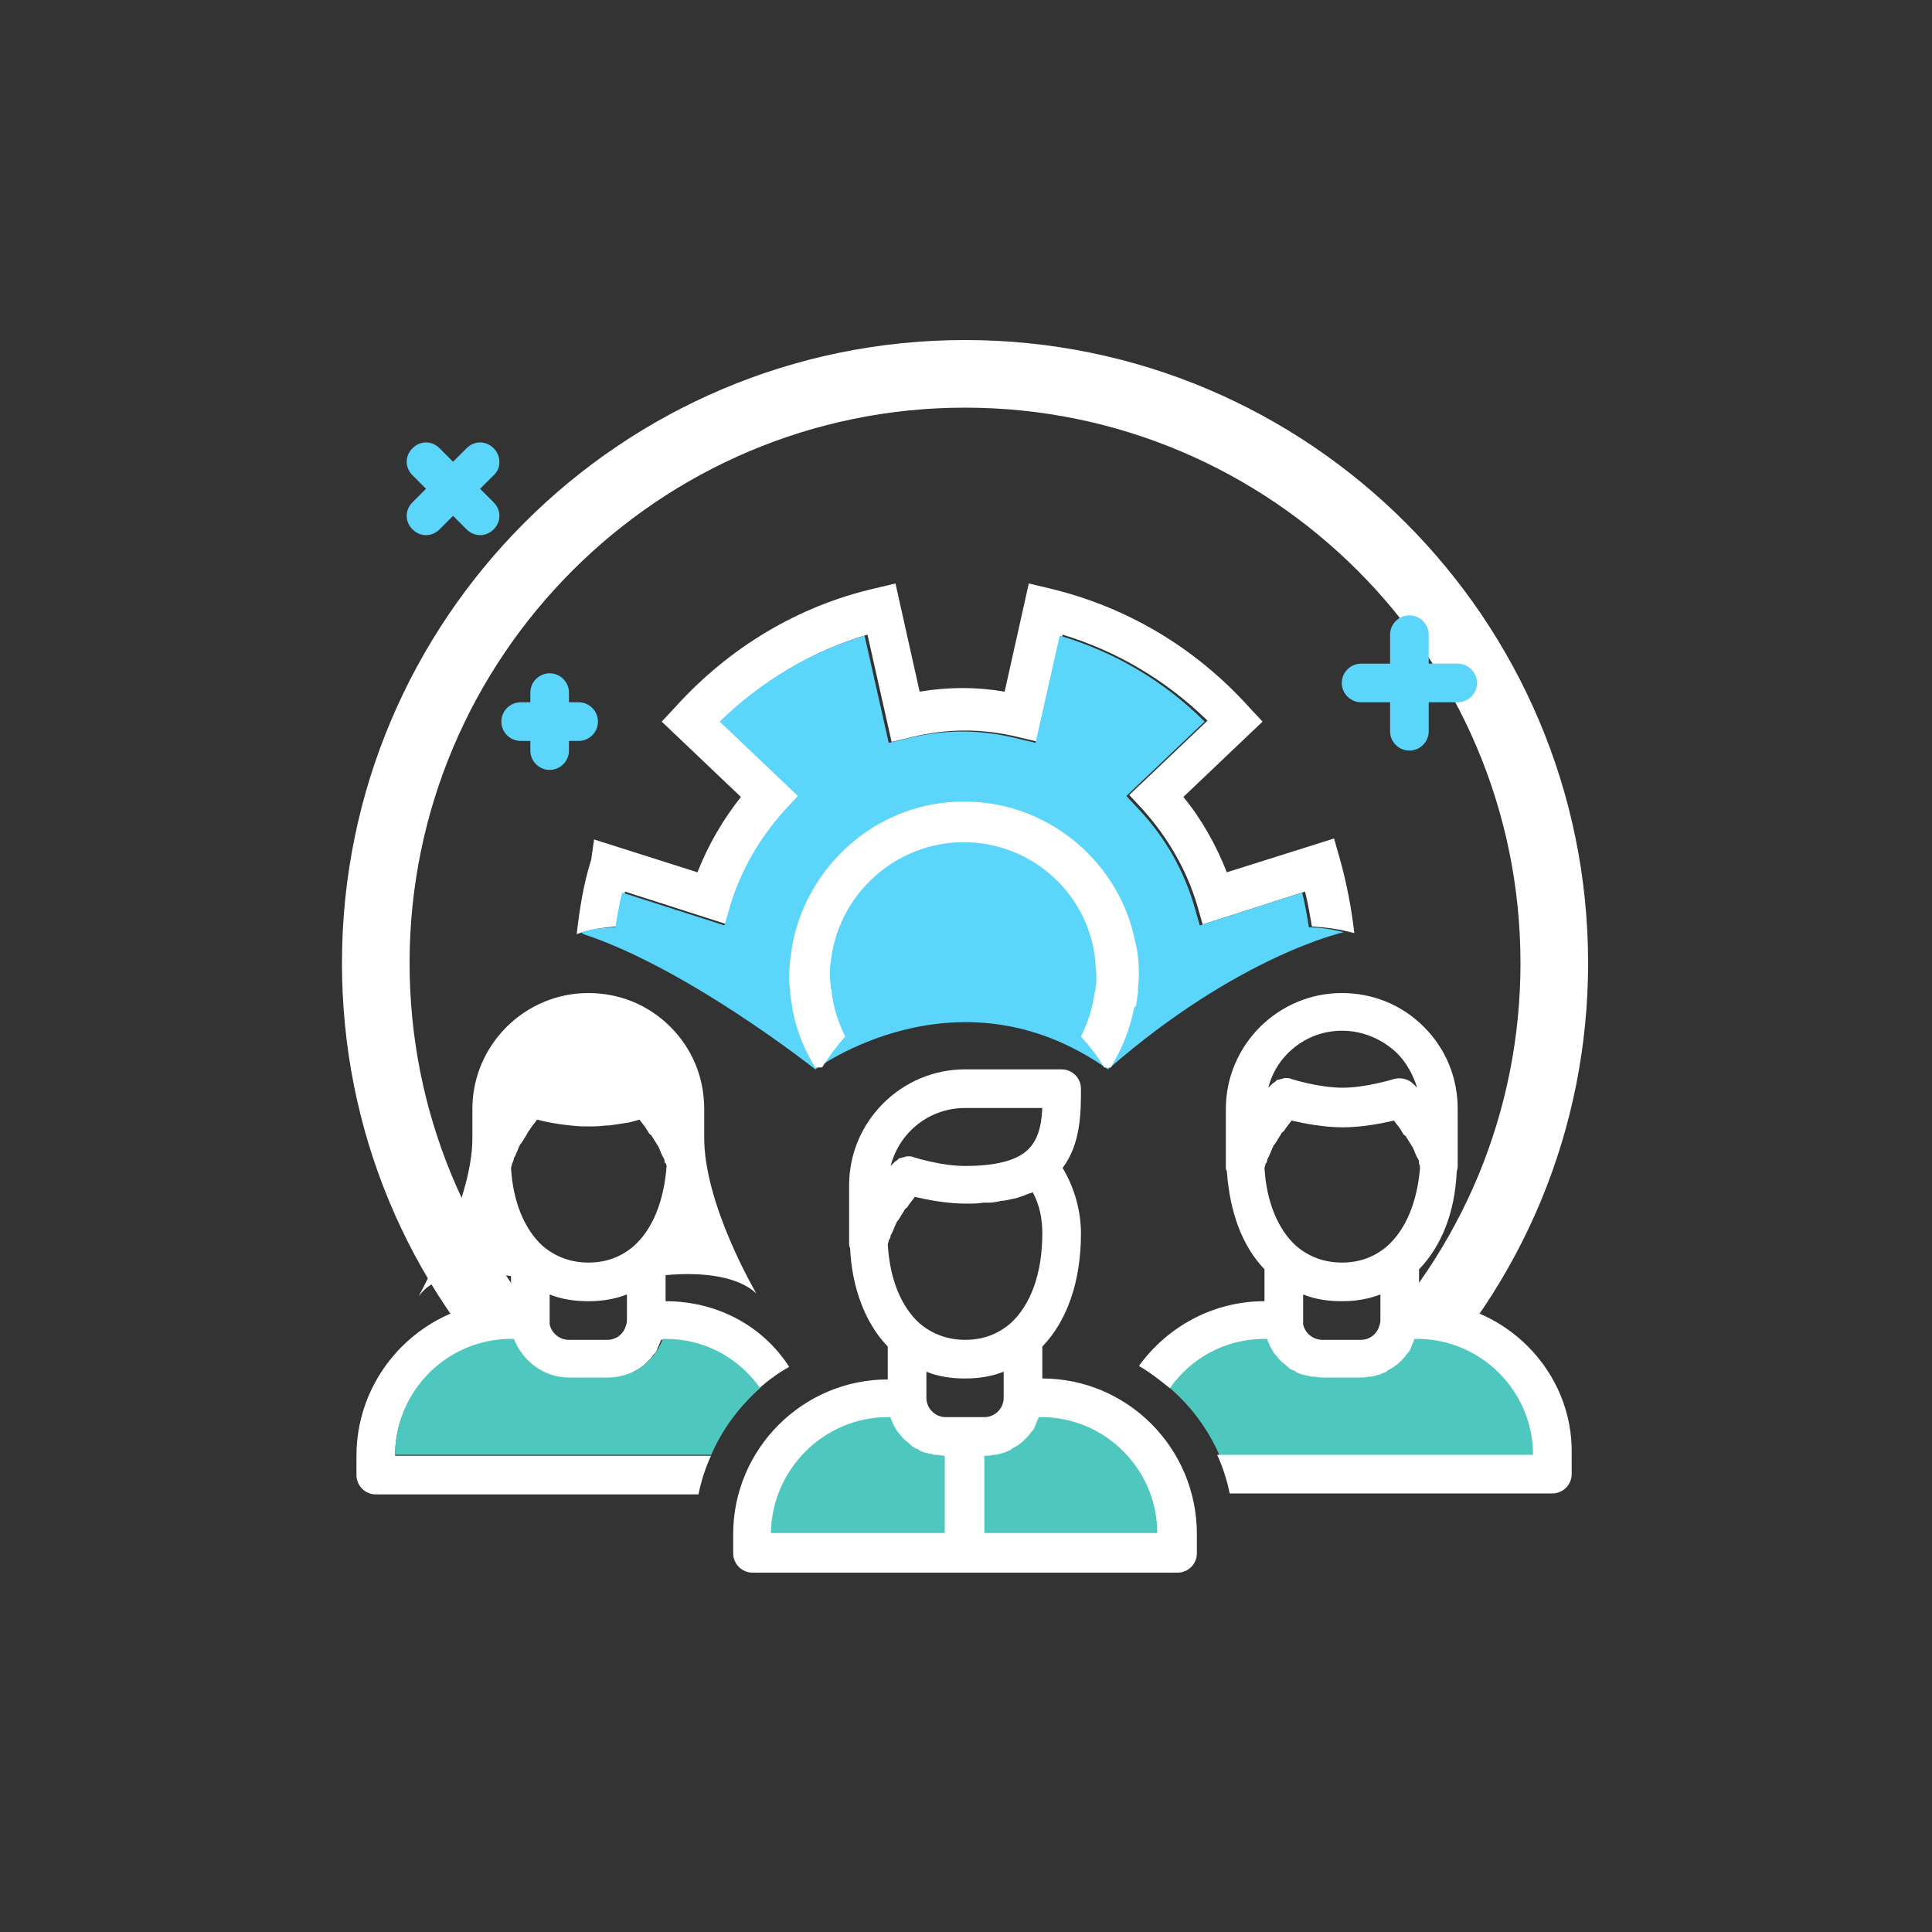 <?xml version="1.0" encoding="utf-8"?>
<!-- Generator: Adobe Illustrator 27.3.1, SVG Export Plug-In . SVG Version: 6.00 Build 0)  -->
<svg version="1.1" id="レイヤー_1" xmlns="http://www.w3.org/2000/svg" xmlns:xlink="http://www.w3.org/1999/xlink" x="0px"
	 y="0px" width="200px" height="200px" viewBox="0 0 200 200" style="enable-background:new 0 0 200 200;" xml:space="preserve">
<rect x="0" y="0" width="200" height="200" fill="#333333" stroke="none"/>
<style type="text/css">
	.st0{fill:#FFFFFF;}
	.st1{fill:#5CD5FB;}
	.st2{fill:#4EC7BE;}
	.st3{display:none;fill:#818181;}
</style>
<path class="st0" d="M99.9,35.2c-35.6,0-64.5,28.9-64.5,64.5c0,17.2,6.7,33.3,18.9,45.5l1.1,1.1l4.9-4.9l-1.1-1.1
	C48.4,129.4,42.4,115,42.4,99.7c0-31.7,25.8-57.5,57.5-57.5s57.5,25.8,57.5,57.5c0,15.3-6,29.7-16.8,40.6l-1.1,1.1l4.9,4.9l1.1-1.1
	c12.2-12.2,18.9-28.4,18.9-45.5C164.4,64.1,135.5,35.2,99.9,35.2z"/>
<path class="st1" d="M150.9,68.7h-3v-3c0-1.1-0.9-2-2-2c-1.1,0-2,0.9-2,2v3h-3c-1.1,0-2,0.9-2,2c0,1.1,0.9,2,2,2h3v3
	c0,1.1,0.9,2,2,2c1.1,0,2-0.9,2-2v-3h3c1.1,0,2-0.9,2-2C152.9,69.6,152,68.7,150.9,68.7z"/>
<path class="st1" d="M51.1,46.4c-0.8-0.8-2-0.8-2.8,0l-1.4,1.4l-1.4-1.4c-0.8-0.8-2-0.8-2.8,0c-0.8,0.8-0.8,2,0,2.8l1.4,1.4
	l-1.4,1.4c-0.8,0.8-0.8,2,0,2.8c0.8,0.8,2,0.8,2.8,0l1.4-1.4l1.4,1.4c0.8,0.8,2,0.8,2.8,0c0.8-0.8,0.8-2,0-2.8l-1.4-1.4l1.4-1.4
	C51.9,48.5,51.9,47.2,51.1,46.4z"/>
<path class="st1" d="M59.9,72.7h-1v-1c0-1.1-0.9-2-2-2s-2,0.9-2,2v1h-1c-1.1,0-2,0.9-2,2c0,1.1,0.9,2,2,2h1v1c0,1.1,0.9,2,2,2
	s2-0.9,2-2v-1h1c1.1,0,2-0.9,2-2C61.9,73.6,61,72.7,59.9,72.7z"/>
<g>
	<path class="st2" d="M146.9,136.7h-2c0,2.2-1.8,4-4,4h-4c-2.2,0-4-1.8-4-4h-2c-4.7,0-8.8,2.3-11.3,5.8c3.5,2.5,6.1,6,7.4,10.2h33.9
		v-2C160.9,142.9,154.6,136.7,146.9,136.7z"/>
	<path class="st0" d="M146.9,134.7v-3.3c2.3-2.4,3.7-5.8,3.9-10.1c0-0.1,0.1-0.3,0.1-0.5v-1.1v-4.9c0-3.2-1.2-6.2-3.5-8.5
		c-2.3-2.3-5.3-3.5-8.5-3.5c-6.6,0-12,5.4-12,12v4.9v1.1c0,0.2,0,0.3,0.1,0.4c0.3,4.3,1.6,7.8,3.9,10.2v3.3c-5.4,0-10.1,2.7-13,6.7
		c1.2,0.7,2.2,1.5,3.2,2.3c2.2-3.1,5.7-5.1,9.8-5.1h0.3c0,0,0,0.1,0,0.1c0.1,0.2,0.2,0.5,0.3,0.7c0,0,0,0,0,0
		c0.1,0.2,0.3,0.5,0.4,0.7c0,0,0.1,0.1,0.1,0.1c0.2,0.2,0.3,0.4,0.5,0.6c0,0,0,0,0.1,0.1c0.2,0.2,0.4,0.3,0.6,0.5
		c0,0,0.1,0.1,0.1,0.1c0.2,0.2,0.4,0.3,0.7,0.4c0,0,0.1,0,0.1,0.1c0.2,0.1,0.4,0.2,0.7,0.3c0,0,0.1,0,0.1,0c0.3,0.1,0.5,0.1,0.8,0.2
		c0.1,0,0.1,0,0.2,0c0.3,0,0.6,0.1,0.9,0.1h4c0.3,0,0.6,0,0.9-0.1c0.1,0,0.1,0,0.2,0c0.3,0,0.5-0.1,0.8-0.2c0,0,0.1,0,0.1,0
		c0.2-0.1,0.5-0.2,0.7-0.3c0,0,0.1,0,0.1-0.1c0.2-0.1,0.5-0.3,0.7-0.4c0,0,0.1-0.1,0.1-0.1c0.2-0.1,0.4-0.3,0.6-0.5
		c0,0,0.1,0,0.1-0.1c0.2-0.2,0.4-0.4,0.5-0.6c0,0,0.1-0.1,0.1-0.1c0.2-0.2,0.3-0.4,0.4-0.7c0,0,0,0,0,0c0.1-0.2,0.2-0.5,0.3-0.7
		c0,0,0-0.1,0-0.1h0.3c6.6,0,12,5.4,12,12h-32.7c0.6,1.3,1,2.6,1.3,4h33.4c1.1,0,2-0.9,2-2v-2C162.9,141.9,155.7,134.7,146.9,134.7z
		 M138.9,106.7c2.1,0,4.1,0.8,5.7,2.3c1,1,1.7,2.3,2.1,3.6c-0.1-0.1-0.3-0.3-0.4-0.4c-0.5-0.5-1.3-0.7-2-0.5c0,0-2.9,0.9-5.3,0.9
		c-2.5,0-5.3-0.9-5.3-0.9c-0.2-0.1-0.4-0.1-0.6-0.1c0,0,0,0,0,0c-0.1,0-0.3,0-0.4,0.1c0,0-0.1,0-0.1,0c-0.1,0-0.2,0.1-0.4,0.1
		c0,0-0.1,0-0.1,0.1c-0.1,0.1-0.3,0.2-0.4,0.3c-0.1,0.1-0.3,0.3-0.4,0.4C132.1,109.3,135.2,106.7,138.9,106.7z M142.9,136.7
		c0,0.3-0.1,0.5-0.2,0.8c-0.3,0.7-1,1.2-1.8,1.2h-4c-1,0-1.8-0.7-2-1.6c0-0.1,0-0.3,0-0.4V134c0,0,0,0,0,0c1.2,0.5,2.6,0.7,4,0.7
		c1.4,0,2.7-0.2,4-0.7c0,0,0,0,0,0V136.7z M143.6,129c-1.3,1.1-2.8,1.7-4.7,1.7c-1.8,0-3.4-0.6-4.7-1.7c-1.9-1.7-3.1-4.6-3.3-8.1
		c0-0.1,0.1-0.2,0.1-0.4c0,0,0-0.1,0.1-0.1c0-0.1,0.1-0.2,0.1-0.4c0-0.1,0.1-0.1,0.1-0.2c0.1-0.1,0.1-0.3,0.2-0.4
		c0-0.1,0.1-0.2,0.1-0.3c0.1-0.1,0.1-0.3,0.2-0.4c0-0.1,0.1-0.2,0.2-0.3c0.1-0.2,0.2-0.3,0.3-0.5c0.1-0.1,0.1-0.2,0.2-0.3
		c0.1-0.2,0.2-0.4,0.4-0.5c0.1-0.1,0.1-0.2,0.2-0.3c0.2-0.3,0.4-0.5,0.6-0.8c1.3,0.3,3.3,0.7,5.3,0.7c2,0,4-0.4,5.3-0.7
		c0.2,0.3,0.4,0.5,0.6,0.8c0.1,0.1,0.1,0.2,0.2,0.3c0.1,0.2,0.2,0.4,0.4,0.5c0.1,0.1,0.1,0.2,0.2,0.3c0.1,0.2,0.2,0.3,0.3,0.5
		c0.1,0.1,0.1,0.2,0.2,0.3c0.1,0.1,0.1,0.3,0.2,0.4c0,0.1,0.1,0.2,0.1,0.3c0.1,0.1,0.1,0.3,0.2,0.4c0,0.1,0.1,0.1,0.1,0.2
		c0.1,0.1,0.1,0.3,0.1,0.4c0,0,0,0.1,0,0.1c0.1,0.1,0.1,0.3,0.1,0.4C146.7,124.5,145.5,127.3,143.6,129z"/>
</g>
<g>
	<path class="st2" d="M121.9,158.7v2h-44v-2c0-7.7,6.3-14,14-14h2c0,2.2,1.8,4,4,4h4c2.2,0,4-1.8,4-4h2
		C115.6,144.7,121.9,150.9,121.9,158.7z"/>
	<path class="st0" d="M107.9,142.7v-3.3c2.6-2.7,4-6.8,4-11.7c0-2.4-0.7-4.8-1.9-6.8c1.9-2.5,1.9-5.8,1.9-8.2c0-1.1-0.9-2-2-2h-10
		c-6.6,0-12,5.4-12,12v5v1c0,0.2,0,0.3,0.1,0.5c0.2,4.2,1.6,7.8,3.9,10.2v3.4c-8.8,0-16,7.2-16,16v2c0,1.1,0.9,2,2,2h44
		c1.1,0,2-0.9,2-2v-2C123.9,149.9,116.7,142.7,107.9,142.7z M97.9,146.7c-1.1,0-2-0.9-2-2V142c0,0,0,0,0,0c1.2,0.5,2.6,0.7,4,0.7
		c1.4,0,2.7-0.2,4-0.7c0,0,0,0,0,0v2.7c0,1.1-0.9,2-2,2H97.9z M104.6,137c-1.3,1.1-2.8,1.7-4.7,1.7c-1.8,0-3.4-0.6-4.7-1.7l0,0
		c-1.9-1.7-3.1-4.6-3.3-8.2l0,0c0,0,0,0,0,0c0-0.1,0.1-0.2,0.1-0.4c0,0,0-0.1,0.1-0.1c0-0.1,0.1-0.2,0.1-0.4c0-0.1,0.1-0.1,0.1-0.2
		c0.1-0.1,0.1-0.3,0.2-0.4c0-0.1,0.1-0.2,0.1-0.3c0.1-0.1,0.1-0.3,0.2-0.4c0-0.1,0.1-0.2,0.2-0.3c0.1-0.2,0.2-0.3,0.3-0.5
		c0.1-0.1,0.1-0.2,0.2-0.3c0.1-0.2,0.2-0.4,0.4-0.5c0.1-0.1,0.1-0.2,0.2-0.3c0.2-0.3,0.4-0.5,0.6-0.8c1.3,0.3,3.3,0.7,5.3,0.7
		c0.6,0,1.2,0,1.8-0.1c0.2,0,0.3,0,0.5,0c0.5,0,1-0.1,1.4-0.2c0.1,0,0.1,0,0.2,0c0.5-0.1,1-0.2,1.4-0.3c0.1,0,0.2-0.1,0.3-0.1
		c0.4-0.1,0.7-0.3,1.1-0.4c0.1,0,0.1,0,0.2-0.1c0.7,1.3,1,2.7,1,4.3C107.9,131.8,106.7,135.1,104.6,137z M99.9,114.7h8
		c-0.1,2-0.5,3.5-1.7,4.5c-1.2,1-3.3,1.5-6.3,1.5c-2.5,0-5.3-0.9-5.3-0.9c-0.2-0.1-0.4-0.1-0.6-0.1c0,0,0,0,0,0
		c-0.1,0-0.3,0-0.4,0.1c0,0-0.1,0-0.1,0c-0.1,0-0.2,0.1-0.4,0.1c0,0-0.1,0-0.1,0.1c-0.1,0.1-0.3,0.2-0.4,0.3
		c-0.1,0.1-0.3,0.3-0.4,0.4C93.1,117.2,96.2,114.7,99.9,114.7z M91.9,146.7h0.3c0,0,0,0.1,0,0.1c0.1,0.2,0.2,0.5,0.3,0.7
		c0,0,0,0,0,0c0.1,0.2,0.3,0.5,0.4,0.7c0,0,0.1,0.1,0.1,0.1c0.2,0.2,0.3,0.4,0.5,0.6c0,0,0,0,0.1,0.1c0.2,0.2,0.4,0.3,0.6,0.5
		c0,0,0.1,0.1,0.1,0.1c0.2,0.2,0.4,0.3,0.7,0.4c0,0,0.1,0,0.1,0.1c0.2,0.1,0.4,0.2,0.7,0.3c0,0,0.1,0,0.1,0c0.3,0.1,0.5,0.1,0.8,0.2
		c0.1,0,0.1,0,0.2,0c0.3,0,0.6,0.1,0.9,0.1v8h-18C79.9,152.1,85.3,146.7,91.9,146.7z M101.9,158.7v-8c0.3,0,0.6,0,0.9-0.1
		c0.1,0,0.1,0,0.2,0c0.3,0,0.5-0.1,0.8-0.2c0,0,0.1,0,0.1,0c0.2-0.1,0.5-0.2,0.7-0.3c0,0,0.1,0,0.1-0.1c0.2-0.1,0.5-0.3,0.7-0.4
		c0,0,0.1-0.1,0.1-0.1c0.2-0.1,0.4-0.3,0.6-0.5c0,0,0,0,0.1-0.1c0.2-0.2,0.4-0.4,0.5-0.6c0,0,0.1-0.1,0.1-0.1
		c0.2-0.2,0.3-0.4,0.4-0.7c0,0,0,0,0,0c0.1-0.2,0.2-0.5,0.3-0.7c0,0,0-0.1,0-0.1h0.3c6.6,0,12,5.4,12,12H101.9z"/>
</g>
<g>
	<path class="st0" d="M68.9,134.7V132c1.2-0.1,6.7-0.6,9.4,1.9c0,0-5.5-9.3-5.4-16.3l0,0v-2.8c0-3.2-1.2-6.2-3.5-8.5
		c-2.3-2.3-5.3-3.5-8.5-3.5c-6.6,0-12,5.4-12,12v2.9c0.1,7.1-6.5,17.9-5.4,16.3c2.2-2.9,8.1-2.1,9.4-1.9v2.6c-8.8,0-16,7.2-16,16v2
		c0,1.1,0.9,2,2,2h33.4c0.3-1.4,0.7-2.7,1.3-4H40.9c0-6.6,5.4-12,12-12h0.3c0,0,0,0.1,0,0.1c0.1,0.2,0.2,0.5,0.3,0.7c0,0,0,0,0,0
		c0.1,0.2,0.3,0.5,0.4,0.7c0,0,0.1,0.1,0.1,0.1c0.2,0.2,0.3,0.4,0.5,0.6c0,0,0,0,0.1,0.1c0.2,0.2,0.4,0.3,0.6,0.5
		c0,0,0.1,0.1,0.1,0.1c0.2,0.2,0.4,0.3,0.7,0.4c0,0,0.1,0,0.1,0.1c0.2,0.1,0.4,0.2,0.7,0.3c0,0,0.1,0,0.1,0c0.3,0.1,0.5,0.1,0.8,0.2
		c0.1,0,0.1,0,0.2,0c0.3,0,0.6,0.1,0.9,0.1h4c0.3,0,0.6,0,0.9-0.1c0.1,0,0.1,0,0.2,0c0.3,0,0.5-0.1,0.8-0.2c0,0,0.1,0,0.1,0
		c0.2-0.1,0.5-0.2,0.7-0.3c0,0,0.1,0,0.1-0.1c0.2-0.1,0.5-0.3,0.7-0.4c0,0,0.1-0.1,0.1-0.1c0.2-0.1,0.4-0.3,0.6-0.5c0,0,0,0,0.1-0.1
		c0.2-0.2,0.4-0.4,0.5-0.6c0,0,0.1-0.1,0.1-0.1c0.2-0.2,0.3-0.4,0.4-0.7c0,0,0,0,0,0c0.1-0.2,0.2-0.5,0.3-0.7c0,0,0-0.1,0-0.1h0.3
		c4,0,7.6,2,9.8,5.1c1-0.9,2.1-1.7,3.2-2.3C79,137.3,74.3,134.7,68.9,134.7z M64.9,136.7c0,0.3-0.1,0.5-0.2,0.8
		c-0.3,0.7-1,1.2-1.8,1.2h-4c-1,0-1.8-0.7-2-1.6c0-0.1,0-0.3,0-0.4V134c0,0,0,0,0,0c1.2,0.5,2.6,0.7,4,0.7c1.4,0,2.7-0.2,4-0.7
		c0,0,0,0,0,0V136.7z M65.6,129c-1.3,1.1-2.8,1.7-4.7,1.7c-1.8,0-3.4-0.6-4.7-1.7c-1.9-1.7-3.1-4.6-3.3-8.1c0,0,0,0,0,0
		c0-0.1,0.1-0.2,0.1-0.4c0,0,0-0.1,0.1-0.2c0-0.1,0.1-0.2,0.1-0.4c0-0.1,0.1-0.1,0.1-0.2c0.1-0.1,0.1-0.3,0.2-0.4
		c0-0.1,0.1-0.2,0.1-0.3c0.1-0.1,0.1-0.3,0.2-0.4c0-0.1,0.1-0.2,0.2-0.3c0.1-0.2,0.2-0.3,0.3-0.5c0.1-0.1,0.1-0.2,0.2-0.3
		c0.1-0.2,0.2-0.4,0.3-0.5c0.1-0.1,0.1-0.2,0.2-0.3c0.2-0.3,0.4-0.5,0.6-0.8c0,0,0,0,0,0c1.1,0.3,2.8,0.6,4.6,0.7c0.2,0,0.5,0,0.7,0
		c0.2,0,0.5,0,0.7,0c0.5,0,1-0.1,1.5-0.1c0.7-0.1,1.4-0.2,2-0.3c0.4-0.1,0.8-0.2,1.1-0.3c0.2,0.3,0.4,0.5,0.6,0.8
		c0.1,0.1,0.1,0.2,0.2,0.3c0.1,0.2,0.2,0.4,0.4,0.5c0.1,0.1,0.1,0.2,0.2,0.3c0.1,0.2,0.2,0.3,0.3,0.5c0.1,0.1,0.1,0.2,0.2,0.3
		c0.1,0.1,0.1,0.3,0.2,0.4c0,0.1,0.1,0.2,0.1,0.3c0.1,0.1,0.1,0.3,0.2,0.4c0,0.1,0.1,0.1,0.1,0.2c0.1,0.1,0.1,0.3,0.1,0.4
		c0,0,0,0.1,0.1,0.1c0.1,0.1,0.1,0.3,0.1,0.4C68.7,124.5,67.5,127.3,65.6,129z"/>
	<path class="st2" d="M72.8,152.7L72.8,152.7c0.1-0.2,0.2-0.4,0.2-0.6C73,152.3,72.9,152.5,72.8,152.7z"/>
	<path class="st2" d="M78.7,143.7c-2.2-3.1-5.7-5.1-9.8-5.1h-0.3c-0.8,2.3-3,4-5.7,4h-4c-2.6,0-4.8-1.7-5.7-4h-0.3
		c-6.6,0-12,5.4-12,12h32.7c0,0.1-0.1,0.2-0.1,0.3c1.2-2.9,3.1-5.4,5.4-7.4C78.8,143.6,78.7,143.7,78.7,143.7z"/>
	<path class="st2" d="M79.9,142.7c0.1-0.1,0.2-0.2,0.3-0.2c0,0,0,0,0,0C80.1,142.6,80,142.6,79.9,142.7z"/>
</g>
<g>
	<path class="st0" d="M64,95.9c0.2-1.2,0.4-2.4,0.7-3.6l10.6,3.4l0.6-2.1c1.1-3.7,3-7,5.6-9.8l1.4-1.5l-8.1-7.7
		c4.2-4.2,9.3-7.2,15-8.9l2.5,11.1l2.1-0.5c3.7-0.9,7.3-0.9,11,0l2.1,0.5l2.5-11.1c5.6,1.7,10.7,4.7,15,8.9l-8.1,7.7l1.4,1.5
		c2.6,2.9,4.5,6.2,5.6,9.8l0.6,2.1l10.6-3.4c0.3,1.2,0.5,2.4,0.7,3.6c1.5,0.1,3,0.3,4.4,0.7c-0.3-2.6-0.8-5.2-1.5-7.7l-0.6-2.1
		L127,90.3c-1.1-2.8-2.6-5.5-4.5-7.8l8.2-7.8l-1.4-1.5c-5.6-6.2-12.7-10.4-20.7-12.3l-2.1-0.5l-2.5,11.2c-2.9-0.5-5.8-0.5-8.8,0
		l-2.5-11.2l-2.1,0.5c-7.9,1.8-15.1,6.1-20.7,12.3l-1.4,1.5l8.2,7.8c-1.9,2.4-3.4,5-4.5,7.8l-10.7-3.4L61.2,89
		c-0.8,2.5-1.2,5.1-1.5,7.7C61.1,96.2,62.5,96,64,95.9z"/>
	<path class="st3" d="M87.5,107.5c-1-1.9-1.5-4-1.5-6.3c0-7.6,6.2-13.8,13.8-13.8c7.6,0,13.8,6.2,13.8,13.8c0,0.6-0.1,1.2-0.1,1.8
		c1.7,0.9,2.9,2.5,3.2,4.5c0.7-2,1.2-4.1,1.2-6.3c0-10-8.1-18.1-18.1-18.1c-10,0-18.1,8.1-18.1,18.1c0,3.7,1.1,7.2,3.1,10.1
		C85.5,109.9,86.5,108.6,87.5,107.5z"/>
	<path class="st1" d="M60.4,96.7c10.9,3.6,24,14,24,14c0,0,0-0.3,0,0c0,0,14.8-11,30.3,0c13.5-11.8,24.4-14.2,24.4-14.2
		c-1.2-0.3-2.4-0.5-3.6-0.5c-0.2-1.2-0.4-2.4-0.7-3.6l-10.6,3.4l-0.6-2.1c-1.1-3.7-3-7-5.6-9.8l-1.4-1.5l8.1-7.7
		c-4.2-4.2-9.3-7.2-15-8.9l-2.5,11.1l-2.1-0.5c-3.7-0.9-7.3-0.9-11,0l-2.1,0.5l-2.5-11.1c-5.6,1.7-10.7,4.7-15,8.9l8.1,7.7l-1.4,1.5
		c-2.6,2.9-4.5,6.2-5.6,9.8l-0.6,2.1l-10.6-3.4c-0.3,1.2-0.5,2.4-0.7,3.6c-1.2,0-2.5,0.2-3.6,0.5"/>
	<path class="st0" d="M117.6,104.1c0.1-0.4,0.1-0.9,0.2-1.3c0-0.1,0-0.2,0-0.3c0-0.5,0.1-1,0.1-1.5c0-1.2-0.1-2.5-0.4-3.6
		c-1.6-7.9-8.5-14-16.8-14.4c-0.3,0-0.6,0-0.9,0l0,0h0c-0.3,0-0.6,0-0.9,0c-8.3,0.4-15.1,6.5-16.8,14.4c-0.2,1.2-0.4,2.4-0.4,3.6
		c0,0.5,0,1,0.1,1.5c0,0.1,0,0.2,0,0.3c0,0.4,0.1,0.9,0.2,1.3c0,0.1,0,0.1,0,0.2c0.4,2.2,1.2,4.3,2.4,6.2h0.7
		c0.7-1.1,1.5-2.2,2.4-3.2c-0.7-1.4-1.2-2.9-1.4-4.5c0,0,0,0,0,0c0-0.2,0-0.3-0.1-0.5c0-0.4-0.1-0.9-0.1-1.3c0-0.5,0-0.9,0.1-1.4
		c0.7-6.7,6.2-12,13-12.4c0.2,0,0.5,0,0.7,0s0.5,0,0.7,0c6.8,0.3,12.4,5.6,13,12.4c0,0.5,0.1,0.9,0.1,1.4c0,0.5,0,0.9-0.1,1.3
		c0,0.2,0,0.3-0.1,0.5c0,0,0,0,0,0c-0.2,1.6-0.7,3.1-1.4,4.5c0.9,1,1.7,2,2.4,3.2h0.7c1.1-1.9,2-3.9,2.4-6.2
		C117.5,104.2,117.6,104.2,117.6,104.1z"/>
</g>
</svg>
